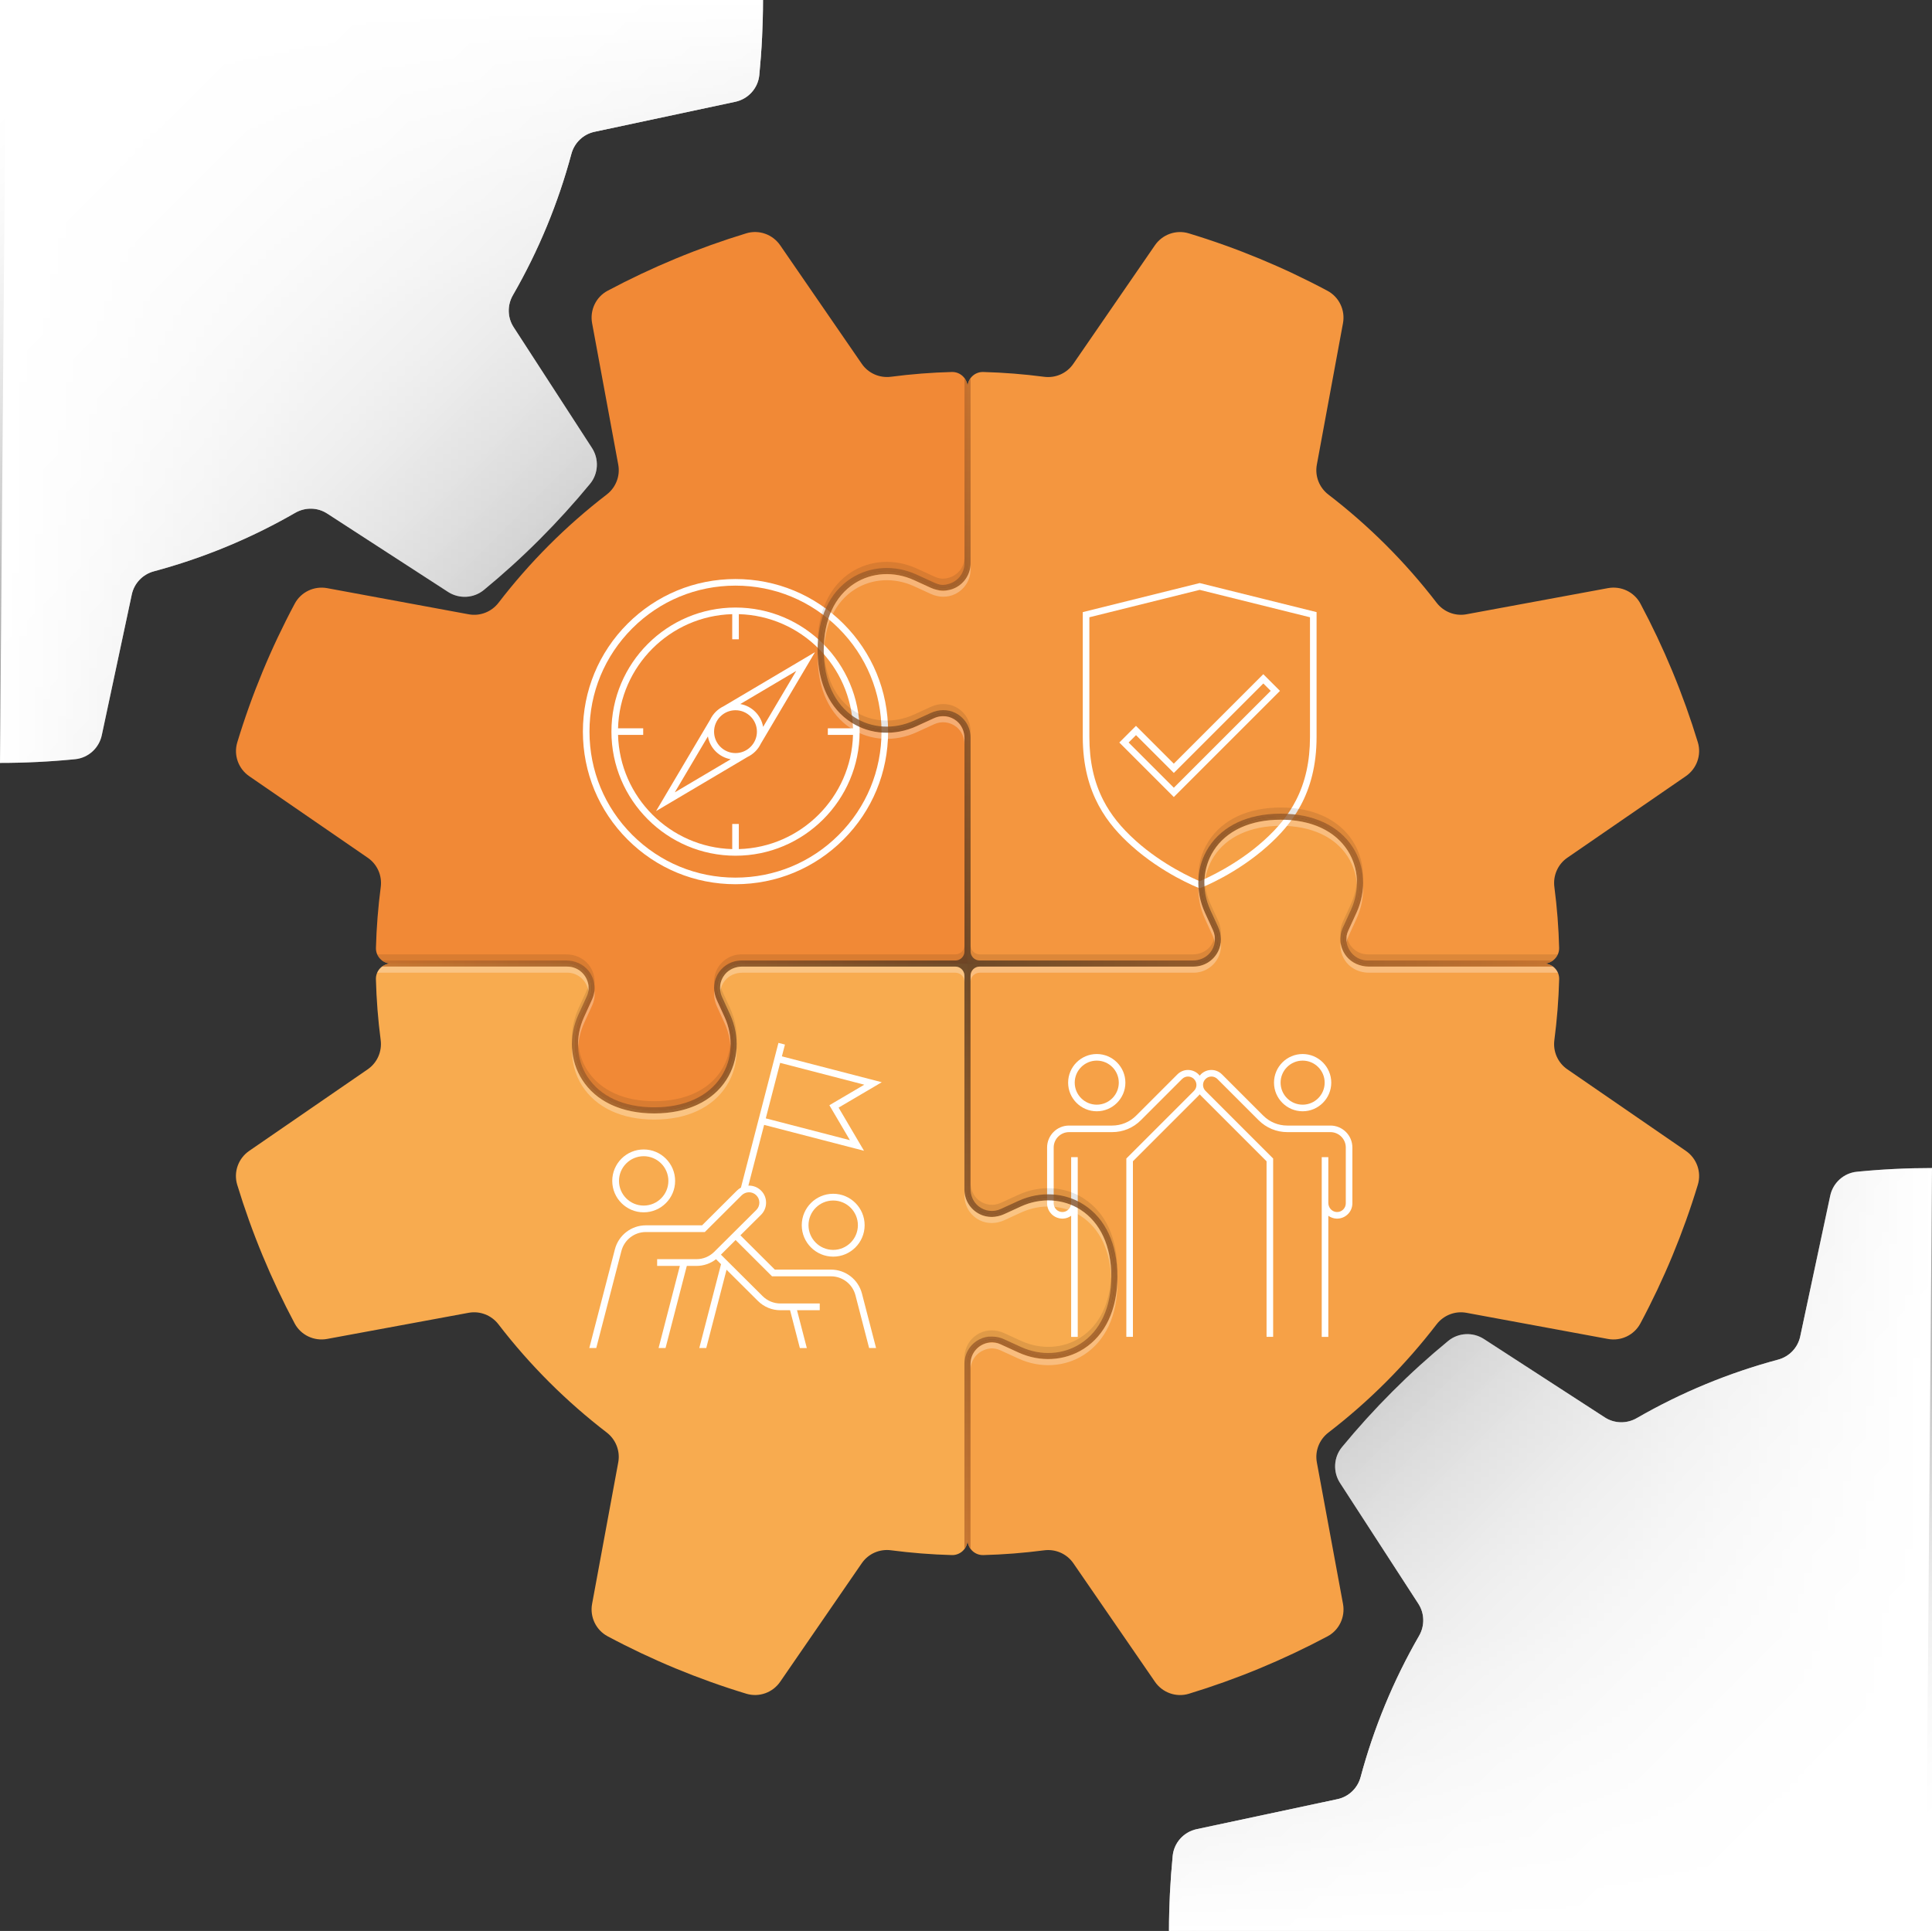 <svg xmlns="http://www.w3.org/2000/svg" xmlns:xlink="http://www.w3.org/1999/xlink" id="uuid-bcaa34d1-e131-4d05-b868-2a8798af2c97" viewBox="0 0 632.98 632.71"><rect x="0" y="0" width="632.98" height="632.71" fill="#333333" stroke="none"/><defs><style>.uuid-b2d14dbe-c5ed-437a-8855-ebee66334f7b{opacity:.1;}.uuid-dcdb1d39-9491-40f4-8242-4c07943117f3{fill:url(#uuid-6eb01490-c0f2-4089-8acf-d03068362289);}.uuid-a78f0ac0-f149-4640-ac01-c414bb413172{fill:#f8ab4f;}.uuid-0f7c4480-ae17-4b03-b914-b9de1ae625c4{fill:#f4963f;}.uuid-e26a002c-cf30-4a4c-8a1b-278a01afd14e{fill:#f6a147;}.uuid-dd105578-3af3-47cc-b3ad-46221698ab0f{fill:#fff;}.uuid-9fd77f78-1703-443a-a5e8-23b9f2b3762b{fill:#f18936;}.uuid-79cdb14a-b77e-40b6-a398-fa3aa9b499d3{fill:url(#uuid-1d6eca7f-b809-4350-9e77-6c09cb5d0335);}.uuid-6391c293-58d6-4432-b0dc-3e22cda823a1{fill:url(#uuid-a7e49ee4-1480-42a4-a254-ba053fa6f0a4);}.uuid-c0b446b5-d23a-4348-b05f-9783d4f92156{opacity:.3;}.uuid-463e843d-28b2-4956-bd17-13d39ae7bbb4{opacity:.8;}.uuid-b8076a5e-cfe2-4602-927f-249af6a83c24{fill:url(#uuid-9ed08d73-c912-4225-8ab5-fca1a2fde53c);}.uuid-e70fce72-004b-4587-9920-57665a37447f{fill:url(#uuid-4bf1a9c9-152e-42c2-86ca-0aa1db1281b7);}.uuid-8d78d569-c08b-4eb4-b921-cc59d1f0e322{fill:url(#uuid-413525d7-450e-46df-8c46-a9fbb9cf6c79);}.uuid-72e9ec94-87de-4792-8102-d11746e4792c{fill:url(#uuid-7a698a09-0ef4-49d5-bfee-b9ba226c81ef);}</style><linearGradient id="uuid-1d6eca7f-b809-4350-9e77-6c09cb5d0335" x1="0" y1="124.99" x2="249.98" y2="124.99" gradientUnits="userSpaceOnUse"><stop offset="0" stop-color="#fff"></stop><stop offset="1" stop-color="#9c9c9c"></stop></linearGradient><linearGradient id="uuid-9ed08d73-c912-4225-8ab5-fca1a2fde53c" x1="124.99" y1="0" x2="124.99" y2="249.98" gradientUnits="userSpaceOnUse"><stop offset="0" stop-color="#fff"></stop><stop offset="1" stop-color="#fff" stop-opacity="0"></stop></linearGradient><linearGradient id="uuid-7a698a09-0ef4-49d5-bfee-b9ba226c81ef" x1="17.8" y1="17.8" x2="194.58" y2="194.58" xlink:href="#uuid-9ed08d73-c912-4225-8ab5-fca1a2fde53c"></linearGradient><linearGradient id="uuid-a7e49ee4-1480-42a4-a254-ba053fa6f0a4" x1="-128.84" y1="32.78" x2="121.15" y2="32.78" gradientTransform="translate(504.15 540.5) rotate(-180)" xlink:href="#uuid-1d6eca7f-b809-4350-9e77-6c09cb5d0335"></linearGradient><linearGradient id="uuid-4bf1a9c9-152e-42c2-86ca-0aa1db1281b7" x1="-3.84" y1="-92.21" x2="-3.84" y2="157.77" gradientTransform="translate(504.15 540.5) rotate(-180)" xlink:href="#uuid-9ed08d73-c912-4225-8ab5-fca1a2fde53c"></linearGradient><linearGradient id="uuid-6eb01490-c0f2-4089-8acf-d03068362289" x1="-111.03" y1="-74.41" x2="65.74" y2="102.37" gradientTransform="translate(504.15 540.5) rotate(-180)" xlink:href="#uuid-9ed08d73-c912-4225-8ab5-fca1a2fde53c"></linearGradient><radialGradient id="uuid-413525d7-450e-46df-8c46-a9fbb9cf6c79" cx="316.99" cy="315.72" fx="316.99" fy="315.72" r="191.81" gradientUnits="userSpaceOnUse"><stop offset="0" stop-color="#4e3520"></stop><stop offset="1" stop-color="#bb6b2c"></stop></radialGradient></defs><g><path class="uuid-9fd77f78-1703-443a-a5e8-23b9f2b3762b" d="M242.94,315.72h74.06s0-74.06,0-74.06c0-5.83-6.03-9.71-11.33-7.27-1.82,.84-3.78,1.73-5.78,2.65-13.59,6.2-31-1.55-31-23.93s17.41-30.13,31-23.93c2,.91,3.96,1.81,5.78,2.65,5.3,2.43,11.33-1.44,11.33-7.27v-57.66c0-2.81-2.32-5.08-5.13-5.01-6.63,.17-13.29,.69-19.94,1.56-3.74,.49-7.44-1.13-9.58-4.23l-26.74-38.85c-2.46-3.57-6.95-5.18-11.1-3.92-7.78,2.37-15.51,5.13-23.18,8.31-7.67,3.18-15.09,6.69-22.26,10.51-3.83,2.04-5.86,6.35-5.08,10.62l8.57,46.38c.68,3.71-.79,7.47-3.78,9.77-13.46,10.34-25.33,22.3-35.44,35.46-2.3,2.99-6.06,4.47-9.77,3.79l-46.38-8.57c-4.26-.79-8.57,1.25-10.62,5.07-7.75,14.5-14.06,29.73-18.83,45.46-1.26,4.15,.35,8.64,3.92,11.09l38.85,26.74c3.11,2.14,4.73,5.84,4.23,9.59-.86,6.59-1.39,13.23-1.57,19.92-.08,2.81,2.19,5.14,5.01,5.14h57.65c5.83,0,9.71,6.03,7.27,11.33-.84,1.82-1.73,3.78-2.65,5.78-6.2,13.59,1.55,31,23.93,31s30.13-17.41,23.93-31c-.91-2-1.81-3.96-2.65-5.78-2.43-5.3,1.44-11.33,7.27-11.33Z"></path><path class="uuid-e26a002c-cf30-4a4c-8a1b-278a01afd14e" d="M434.93,536.18c3.83-2.04,5.86-6.35,5.08-10.62l-8.57-46.38c-.68-3.71,.79-7.47,3.78-9.77,13.46-10.34,25.33-22.3,35.44-35.46,2.3-2.99,6.06-4.47,9.77-3.79l46.38,8.57c4.26,.79,8.57-1.25,10.62-5.07,7.75-14.5,14.06-29.73,18.83-45.46,1.26-4.15-.35-8.64-3.92-11.09l-38.85-26.74c-3.11-2.14-4.73-5.84-4.23-9.59,.86-6.59,1.39-13.23,1.57-19.92,.08-2.81-2.19-5.14-5.01-5.14h-57.65c-5.83,0-9.71-6.03-7.27-11.33,.84-1.82,1.73-3.78,2.65-5.78,6.2-13.59-1.55-31-23.93-31s-30.13,17.41-23.93,31c.91,2,1.81,3.96,2.65,5.78,2.43,5.3-1.44,11.33-7.27,11.33h-74.06s0,74.06,0,74.06c0,5.83,6.03,9.71,11.33,7.27,1.82-.84,3.78-1.73,5.78-2.65,13.59-6.2,31,1.55,31,23.93s-17.41,30.13-31,23.93c-2-.91-3.96-1.81-5.78-2.65-5.3-2.43-11.33,1.44-11.33,7.27v57.66c0,2.81,2.32,5.08,5.13,5.01,6.63-.17,13.29-.69,19.94-1.56,3.74-.49,7.44,1.13,9.58,4.23l26.74,38.85c2.46,3.57,6.95,5.18,11.1,3.92,7.78-2.37,15.51-5.13,23.18-8.31,7.67-3.18,15.09-6.69,22.26-10.51Z"></path><path class="uuid-0f7c4480-ae17-4b03-b914-b9de1ae625c4" d="M547.96,220.05c-3.18-7.67-6.69-15.09-10.51-22.26-2.04-3.83-6.35-5.86-10.62-5.08l-46.38,8.57c-3.71,.68-7.47-.79-9.77-3.78-10.34-13.46-22.3-25.33-35.46-35.44-2.99-2.3-4.47-6.06-3.79-9.77l8.57-46.38c.79-4.26-1.25-8.57-5.07-10.62-14.5-7.75-29.73-14.06-45.46-18.83-4.15-1.26-8.64,.35-11.09,3.92l-26.74,38.85c-2.14,3.11-5.84,4.73-9.59,4.23-6.59-.86-13.23-1.39-19.92-1.57-2.81-.08-5.14,2.19-5.14,5.01v57.65c0,5.83-6.03,9.71-11.33,7.27-1.82-.84-3.78-1.73-5.78-2.65-13.59-6.2-31,1.55-31,23.93s17.41,30.13,31,23.93c2-.91,3.96-1.81,5.78-2.65,5.3-2.43,11.33,1.44,11.33,7.27v74.06h74.06c5.83,0,9.71-6.03,7.27-11.33-.84-1.82-1.73-3.78-2.65-5.78-6.2-13.59,1.55-31,23.93-31s30.13,17.41,23.93,31c-.91,2-1.81,3.96-2.65,5.78-2.43,5.3,1.44,11.33,7.27,11.33h57.66c2.81,0,5.08-2.32,5.01-5.13-.17-6.63-.69-13.29-1.56-19.94-.49-3.74,1.13-7.44,4.23-9.58l38.85-26.74c3.57-2.46,5.18-6.95,3.92-11.1-2.37-7.78-5.13-15.51-8.31-23.18Z"></path><path class="uuid-a78f0ac0-f149-4640-ac01-c414bb413172" d="M235.66,327.05c.84,1.82,1.73,3.78,2.65,5.78,6.2,13.59-1.55,31-23.93,31s-30.13-17.41-23.93-31c.91-2,1.81-3.96,2.65-5.78,2.43-5.3-1.44-11.33-7.27-11.33h-57.66c-2.81,0-5.08,2.32-5.01,5.13,.17,6.63,.69,13.29,1.56,19.94,.49,3.74-1.13,7.44-4.23,9.58l-38.85,26.74c-3.57,2.46-5.18,6.95-3.92,11.1,2.37,7.78,5.13,15.51,8.31,23.18,3.18,7.67,6.69,15.09,10.51,22.26,2.04,3.83,6.35,5.86,10.62,5.08l46.38-8.57c3.71-.68,7.47,.79,9.77,3.78,10.34,13.46,22.3,25.33,35.46,35.44,2.99,2.3,4.47,6.06,3.79,9.77l-8.57,46.38c-.79,4.26,1.25,8.57,5.07,10.62,14.5,7.75,29.73,14.06,45.46,18.83,4.15,1.26,8.64-.35,11.09-3.92l26.74-38.85c2.14-3.11,5.84-4.73,9.59-4.23,6.59,.86,13.23,1.39,19.92,1.57,2.81,.08,5.14-2.19,5.14-5.01v-57.65c0-5.83,6.03-9.71,11.33-7.27,1.82,.84,3.78,1.73,5.78,2.65,13.59,6.2,31-1.55,31-23.93s-17.41-30.13-31-23.93c-2,.91-3.96,1.81-5.78,2.65-5.3,2.43-11.33-1.44-11.33-7.27v-74.06s-74.06,0-74.06,0c-5.83,0-9.71,6.03-7.27,11.33Z"></path></g><g><path class="uuid-79cdb14a-b77e-40b6-a398-fa3aa9b499d3" d="M2,2L0,249.98c8.21,0,16.42-.4,24.6-1.21,4.31-.42,7.85-3.63,8.75-7.87l9.83-46.12c.79-3.69,3.59-6.6,7.24-7.58,16.03-4.3,31.61-10.69,46.32-19.17,3.27-1.88,7.31-1.81,10.47,.25l39.57,25.66c3.64,2.36,8.4,2.13,11.75-.63,6.28-5.16,12.37-10.68,18.23-16.55,5.87-5.87,11.38-11.95,16.55-18.23,2.75-3.35,2.99-8.11,.63-11.75l-25.66-39.57c-2.05-3.16-2.13-7.2-.25-10.47,8.48-14.71,14.87-30.29,19.17-46.32,.98-3.65,3.89-6.45,7.58-7.24l46.12-9.83c4.24-.9,7.44-4.43,7.87-8.75,.8-8.18,1.21-16.39,1.21-24.6L2,2Z"></path><path class="uuid-b8076a5e-cfe2-4602-927f-249af6a83c24" d="M0,0V249.98c8.21,0,16.42-.4,24.6-1.21,4.31-.42,7.85-3.63,8.75-7.87l9.83-46.12c.79-3.69,3.59-6.6,7.24-7.58,16.03-4.3,31.61-10.69,46.32-19.17,3.27-1.88,7.31-1.81,10.47,.25l39.57,25.66c3.64,2.36,8.4,2.13,11.75-.63,6.28-5.16,12.37-10.68,18.23-16.55,5.87-5.87,11.38-11.95,16.55-18.23,2.75-3.35,2.99-8.11,.63-11.75l-25.66-39.57c-2.05-3.16-2.13-7.2-.25-10.47,8.48-14.71,14.87-30.29,19.17-46.32,.98-3.65,3.89-6.45,7.58-7.24l46.12-9.83c4.24-.9,7.44-4.43,7.87-8.75,.8-8.18,1.21-16.39,1.21-24.6H0Z"></path><path class="uuid-72e9ec94-87de-4792-8102-d11746e4792c" d="M0,0V249.98c8.21,0,16.42-.4,24.6-1.21,4.31-.42,7.85-3.63,8.75-7.87l9.83-46.12c.79-3.69,3.59-6.6,7.24-7.58,16.03-4.3,31.61-10.69,46.32-19.17,3.27-1.88,7.31-1.81,10.47,.25l39.57,25.66c3.64,2.36,8.4,2.13,11.75-.63,6.28-5.16,12.37-10.68,18.23-16.55,5.87-5.87,11.38-11.95,16.55-18.23,2.75-3.35,2.99-8.11,.63-11.75l-25.66-39.57c-2.05-3.16-2.13-7.2-.25-10.47,8.48-14.71,14.87-30.29,19.17-46.32,.98-3.65,3.89-6.45,7.58-7.24l46.12-9.83c4.24-.9,7.44-4.43,7.87-8.75,.8-8.18,1.21-16.39,1.21-24.6H0Z"></path></g><g><path class="uuid-6391c293-58d6-4432-b0dc-3e22cda823a1" d="M630.98,630.71l2-247.98c-8.21,0-16.42,.4-24.6,1.21-4.31,.42-7.85,3.63-8.75,7.87l-9.83,46.12c-.79,3.69-3.59,6.6-7.24,7.58-16.03,4.3-31.61,10.69-46.32,19.17-3.27,1.88-7.31,1.81-10.47-.25l-39.57-25.66c-3.64-2.36-8.4-2.13-11.75,.63-6.28,5.16-12.37,10.68-18.23,16.55-5.87,5.87-11.38,11.95-16.55,18.23-2.75,3.35-2.99,8.11-.63,11.75l25.66,39.57c2.05,3.16,2.13,7.2,.25,10.47-8.48,14.71-14.87,30.29-19.17,46.32-.98,3.65-3.89,6.45-7.58,7.24l-46.12,9.83c-4.24,.9-7.44,4.43-7.87,8.75-.8,8.18-1.21,16.39-1.21,24.6l247.98-2Z"></path><path class="uuid-e70fce72-004b-4587-9920-57665a37447f" d="M632.98,632.71v-249.98c-8.21,0-16.42,.4-24.6,1.21-4.31,.42-7.85,3.63-8.75,7.87l-9.83,46.12c-.79,3.69-3.59,6.6-7.24,7.58-16.03,4.3-31.61,10.69-46.32,19.17-3.27,1.88-7.31,1.81-10.47-.25l-39.57-25.66c-3.64-2.36-8.4-2.13-11.75,.63-6.28,5.16-12.37,10.68-18.23,16.55-5.87,5.87-11.38,11.95-16.55,18.23-2.75,3.35-2.99,8.11-.63,11.75l25.66,39.57c2.05,3.16,2.13,7.2,.25,10.47-8.48,14.71-14.87,30.29-19.17,46.32-.98,3.65-3.89,6.45-7.58,7.24l-46.12,9.83c-4.24,.9-7.44,4.43-7.87,8.75-.8,8.18-1.21,16.39-1.21,24.6h249.98Z"></path><path class="uuid-dcdb1d39-9491-40f4-8242-4c07943117f3" d="M632.98,632.71v-249.98c-8.21,0-16.42,.4-24.6,1.21-4.31,.42-7.85,3.63-8.75,7.87l-9.83,46.12c-.79,3.69-3.59,6.6-7.24,7.58-16.03,4.3-31.61,10.69-46.32,19.17-3.27,1.88-7.31,1.81-10.47-.25l-39.57-25.66c-3.64-2.36-8.4-2.13-11.75,.63-6.28,5.16-12.37,10.68-18.23,16.55-5.87,5.87-11.38,11.95-16.55,18.23-2.75,3.35-2.99,8.11-.63,11.75l25.66,39.57c2.05,3.16,2.13,7.2,.25,10.47-8.48,14.71-14.87,30.29-19.17,46.32-.98,3.65-3.89,6.45-7.58,7.24l-46.12,9.83c-4.24,.9-7.44,4.43-7.87,8.75-.8,8.18-1.21,16.39-1.21,24.6h249.98Z"></path></g><g><path class="uuid-dd105578-3af3-47cc-b3ad-46221698ab0f" d="M276.33,204.37c-9.44-9.44-22-14.64-35.36-14.64s-25.91,5.2-35.36,14.64c-9.44,9.44-14.64,22-14.64,35.36s5.2,25.91,14.64,35.36c9.44,9.44,22,14.64,35.36,14.64s25.91-5.2,35.36-14.64c9.44-9.44,14.64-22,14.64-35.36s-5.2-25.91-14.64-35.36Zm-1.53,69.19c-9.04,9.04-21.05,14.01-33.83,14.01s-24.79-4.98-33.83-14.01c-9.04-9.04-14.01-21.05-14.01-33.83s4.98-24.79,14.01-33.83c9.04-9.04,21.05-14.01,33.83-14.01s24.79,4.98,33.83,14.01c9.04,9.04,14.01,21.05,14.01,33.83s-4.98,24.79-14.01,33.83Z"></path><path class="uuid-dd105578-3af3-47cc-b3ad-46221698ab0f" d="M240.98,199.07c-22.42,0-40.66,18.24-40.66,40.66s18.24,40.66,40.66,40.66,40.66-18.24,40.66-40.66-18.24-40.66-40.66-40.66Zm1.08,79.15v-8.24h-2.16v8.24c-20.38-.56-36.85-17.03-37.41-37.41h8.24s0-2.16,0-2.16h-8.24c.56-20.38,17.03-36.85,37.41-37.41v8.24h2.16v-8.24c20.38,.56,36.85,17.03,37.41,37.41h-8.25s0,2.16,0,2.16h8.25c-.56,20.38-17.03,36.85-37.41,37.41Z"></path><path class="uuid-dd105578-3af3-47cc-b3ad-46221698ab0f" d="M237.04,231.44c-1.9,.91-3.45,2.45-4.35,4.35l-17.75,29.98,29.98-17.75c1.9-.91,3.45-2.45,4.35-4.35l17.75-29.98-29.98,17.75Zm23.83-11.6l-10.85,18.33c-.66-3.81-3.67-6.82-7.48-7.48l18.33-10.85Zm-28.94,21.46c.66,3.81,3.67,6.82,7.48,7.48l-18.33,10.85,10.85-18.33Zm9.04,5.46c-3.87,0-7.02-3.15-7.02-7.02s3.15-7.02,7.02-7.02,7.02,3.15,7.02,7.02-3.15,7.02-7.02,7.02Z"></path></g><g><path class="uuid-dd105578-3af3-47cc-b3ad-46221698ab0f" d="M393.05,191.05l-38.3,9.52v40.9c0,18.9,8.51,28.97,15.92,35.63,10.21,9.18,21.52,13.62,21.99,13.81l.39,.15,.39-.15c.48-.18,11.78-4.63,21.99-13.81,7.41-6.66,15.92-16.72,15.92-35.63v-40.9l-38.3-9.52Zm36.14,50.42c0,7.96-1.5,14.75-4.58,20.76-2.42,4.71-5.79,8.93-10.62,13.26-8.87,7.97-18.86,12.37-20.94,13.24-2.08-.87-12.07-5.27-20.94-13.24-4.83-4.34-8.2-8.55-10.62-13.26-3.08-6.01-4.58-12.8-4.58-20.76v-39.21l36.14-8.98,36.14,8.98v39.21Z"></path><path class="uuid-dd105578-3af3-47cc-b3ad-46221698ab0f" d="M372.19,237.83l-5.47,5.47,17.86,17.86,34.78-34.78-5.47-5.47-29.32,29.32-12.39-12.39Zm44.13-11.46l-31.74,31.74-14.81-14.81,2.42-2.42,12.39,12.39,29.32-29.32,2.42,2.42Z"></path></g><g><path class="uuid-dd105578-3af3-47cc-b3ad-46221698ab0f" d="M359.33,364.13c5.17,0,9.38-4.21,9.38-9.38s-4.21-9.38-9.38-9.38-9.38,4.21-9.38,9.38,4.21,9.38,9.38,9.38Zm0-16.6c3.98,0,7.22,3.24,7.22,7.22s-3.24,7.22-7.22,7.22-7.22-3.24-7.22-7.22,3.24-7.22,7.22-7.22Z"></path><path class="uuid-dd105578-3af3-47cc-b3ad-46221698ab0f" d="M426.78,364.13c5.17,0,9.38-4.21,9.38-9.38s-4.21-9.38-9.38-9.38-9.38,4.21-9.38,9.38,4.21,9.38,9.38,9.38Zm0-16.6c3.98,0,7.22,3.24,7.22,7.22s-3.24,7.22-7.22,7.22-7.22-3.24-7.22-7.22,3.24-7.22,7.22-7.22Z"></path><path class="uuid-dd105578-3af3-47cc-b3ad-46221698ab0f" d="M435.86,368.81h-14.11c-2.98,0-5.78-1.16-7.89-3.27l-13.5-13.5c-1.89-1.89-4.89-1.93-6.84-.1-.17,.16-.32,.33-.46,.51-.14-.18-.3-.35-.47-.51-1.95-1.83-4.95-1.79-6.84,.1l-13.5,13.5c-2.11,2.11-4.91,3.27-7.89,3.27h-14.11c-3.97,0-7.19,3.23-7.19,7.19v18.28c0,1.37,.54,2.65,1.53,3.61,.99,.95,2.29,1.45,3.66,1.41,.99-.03,1.92-.37,2.69-.93v39.68h2.16v-58.88h-2.16v15.01c0,1.58-1.24,2.91-2.76,2.96-.79,.03-1.53-.26-2.09-.8-.56-.54-.87-1.27-.87-2.06v-18.28c0-2.78,2.26-5.04,5.04-5.04h14.11c3.56,0,6.9-1.38,9.41-3.9l13.5-13.5c1.06-1.06,2.74-1.09,3.84-.06,.55,.52,.85,1.21,.87,1.96,.01,.75-.27,1.46-.81,1.99l-22.16,22.16v58.43h2.16v-57.53l21.53-21.53c.13-.13,.25-.26,.36-.4,.11,.14,.23,.28,.36,.4l21.53,21.53v57.53h2.16v-58.43l-22.16-22.16c-.53-.53-.82-1.24-.81-1.99,.01-.75,.32-1.45,.87-1.96,1.09-1.03,2.78-1,3.84,.06l13.5,13.5c2.51,2.51,5.86,3.9,9.41,3.9h14.11c2.78,0,5.04,2.26,5.04,5.04v18.28c0,.78-.31,1.51-.87,2.06-.56,.54-1.3,.83-2.09,.8-1.52-.05-2.76-1.38-2.76-2.96v-15.01h-2.16v58.88h2.16v-39.68c.77,.55,1.7,.89,2.69,.93,1.38,.04,2.67-.45,3.66-1.41,.99-.95,1.53-2.24,1.53-3.61v-18.28c0-3.97-3.23-7.19-7.19-7.19Z"></path></g><g><path class="uuid-dd105578-3af3-47cc-b3ad-46221698ab0f" d="M210.89,397.24c5.68,0,10.3-4.62,10.3-10.3s-4.62-10.3-10.3-10.3-10.3,4.62-10.3,10.3,4.62,10.3,10.3,10.3Zm0-18.39c4.46,0,8.09,3.63,8.09,8.09s-3.63,8.09-8.09,8.09-8.09-3.63-8.09-8.09,3.63-8.09,8.09-8.09Z"></path><path class="uuid-dd105578-3af3-47cc-b3ad-46221698ab0f" d="M272.98,391.16c-5.68,0-10.3,4.62-10.3,10.3s4.62,10.3,10.3,10.3,10.3-4.62,10.3-10.3-4.62-10.3-10.3-10.3Zm0,18.39c-4.46,0-8.09-3.63-8.09-8.09s3.63-8.09,8.09-8.09,8.09,3.63,8.09,8.09-3.63,8.09-8.09,8.09Z"></path><path class="uuid-dd105578-3af3-47cc-b3ad-46221698ab0f" d="M272.27,416.01h-18.41l-11.28-11.24,6.76-6.72c1.07-1.06,1.65-2.48,1.65-3.98,0-1.51-.59-2.92-1.66-3.97-1.14-1.13-2.65-1.66-4.14-1.61l5.16-19.9,32.72,8.48-8.32-14.14,14.14-8.32-32.72-8.48,1-3.86-2.13-.55-12.29,47.43c-.47,.25-.9,.57-1.3,.96l-11.43,11.39h-18.41c-4.78,0-8.95,3.23-10.15,7.85l-8.39,32.36h2.28l8.24-31.81c.95-3.65,4.24-6.2,8.01-6.2h19.32l12.08-12.04c1.32-1.31,3.46-1.32,4.78-.01,.65,.64,1.01,1.5,1.01,2.41,0,.91-.35,1.77-1,2.41l-13.78,13.71c-1.56,1.55-3.63,2.41-5.84,2.41h-12.87v2.21h7.44l-6.97,26.91h2.28l6.97-26.91h3.15c2.35,0,4.59-.77,6.42-2.2l1.64,1.64-7.12,27.47h2.28l6.65-25.66,10.27,10.22c1.98,1.97,4.6,3.05,7.39,3.05h3.15l3.21,12.4h2.28l-3.21-12.4h7.44v-2.21h-12.87c-2.2,0-4.28-.86-5.84-2.41l-13.66-13.59,4.81-4.79,11.93,11.89h19.32c3.77,0,7.06,2.55,8.01,6.2l4.48,17.3h2.28l-4.63-17.85c-1.2-4.62-5.37-7.85-10.15-7.85Zm-.54-53.86l6.73,11.45-27.57-7.15,4.71-18.18,27.57,7.15-11.45,6.73Z"></path></g><g><g class="uuid-463e843d-28b2-4956-bd17-13d39ae7bbb4"><path class="uuid-8d78d569-c08b-4eb4-b921-cc59d1f0e322" d="M505.81,315.72h0c1.12,0,2.15-.38,2.98-1h-60.64c-3.45,0-6.5-2.5-7.01-6.32-.16-1.19,.1-2.4,.6-3.48,.85-1.86,1.76-3.85,2.7-5.89,3.26-7.15,2.8-15.15-1.23-21.42-4.56-7.09-12.94-11-23.61-11s-19.05,3.91-23.61,11c-4.03,6.27-4.49,14.27-1.23,21.42,.92,2,1.81,3.96,2.65,5.78,1.11,2.41,.77,5.22-.92,7.32-1.37,1.7-3.51,2.59-5.69,2.59h-69.81c-1.66,0-3-1.34-3-3v-70.06c0-3.41-1.89-6.51-5-8.07-2.51-1.25-5.48-1.16-8.02,.01-1.75,.8-3.6,1.65-5.5,2.52-6.52,2.97-13.82,2.57-19.51-1.09-6.5-4.18-10.08-11.97-10.08-21.93s3.58-17.75,10.08-21.93c5.69-3.66,12.98-4.07,19.51-1.09,1.9,.87,3.76,1.72,5.5,2.52,2.55,1.17,5.52,1.27,8.02,.01,3.11-1.55,5-4.66,5-8.07v-60.63c-.62,.83-1,1.86-1,2.98h0c0-1.13-.38-2.15-1-2.98v60.64c0,3.45-2.49,6.5-6.31,7.01-1.19,.16-2.4-.09-3.49-.6-1.86-.85-3.85-1.77-5.9-2.7-7.14-3.26-15.15-2.8-21.42,1.23-7.09,4.56-11,12.94-11,23.61s3.91,19.05,11,23.61c6.27,4.03,14.27,4.49,21.42,1.23,2-.91,3.96-1.81,5.78-2.65,2.41-1.11,5.21-.77,7.32,.92,1.7,1.36,2.6,3.5,2.6,5.68v69.83c0,1.66-1.34,3-3,3h-70.06c-3.41,0-6.51,1.9-8.07,5-1.25,2.51-1.16,5.48,.01,8.02,.8,1.74,1.65,3.6,2.52,5.5,2.98,6.52,2.57,13.82-1.09,19.51-4.18,6.5-11.97,10.08-21.93,10.08s-17.75-3.58-21.93-10.08c-3.66-5.69-4.07-12.98-1.09-19.51,.91-2,1.81-3.95,2.64-5.78,1.42-3.1,.99-6.71-1.19-9.42-1.76-2.18-4.51-3.33-7.31-3.33h-60.32c.83,.62,1.86,1,2.98,1h0c-1.12,0-2.15,.38-2.98,1h60.64c3.45,0,6.5,2.5,7.01,6.32,.16,1.19-.1,2.4-.6,3.49-.85,1.86-1.76,3.84-2.7,5.89-3.26,7.15-2.8,15.15,1.23,21.42,4.56,7.09,12.94,11,23.61,11s19.05-3.91,23.61-11c4.03-6.27,4.49-14.27,1.23-21.42-.92-2-1.81-3.96-2.65-5.78-1.11-2.41-.77-5.22,.92-7.32,1.37-1.7,3.51-2.59,5.69-2.59h69.81c1.66,0,3,1.34,3,3v70.06c0,3.41,1.9,6.52,5.01,8.07,2.51,1.25,5.48,1.15,8.02-.02,1.74-.8,3.6-1.65,5.5-2.52,6.52-2.98,13.81-2.57,19.51,1.09,6.5,4.18,10.08,11.97,10.08,21.93s-3.58,17.75-10.08,21.93c-5.69,3.66-12.99,4.07-19.51,1.09-1.9-.87-3.75-1.72-5.5-2.52-2.55-1.17-5.52-1.27-8.03-.01-3.11,1.55-5,4.66-5,8.07v60.63c.62-.83,1-1.86,1-2.98h0c0,1.13,.38,2.15,1,2.98v-60.64c0-3.45,2.5-6.5,6.32-7.01,1.19-.16,2.4,.1,3.49,.6,1.86,.85,3.84,1.76,5.89,2.7,7.14,3.26,15.15,2.8,21.42-1.23,7.09-4.56,11-12.94,11-23.61s-3.91-19.05-11-23.61c-6.26-4.03-14.27-4.49-21.42-1.23-2,.92-3.96,1.81-5.78,2.65-2.41,1.11-5.22,.77-7.32-.92-1.7-1.37-2.6-3.51-2.6-5.69v-69.81c0-1.66,1.34-3,3-3h70.06c3.41,0,6.52-1.9,8.07-5.01,1.25-2.51,1.15-5.48-.02-8.03-.8-1.74-1.65-3.6-2.52-5.5-2.98-6.52-2.57-13.81,1.09-19.51,4.18-6.5,11.97-10.08,21.93-10.08s17.75,3.58,21.93,10.08c3.66,5.69,4.07,12.98,1.09,19.51-.91,2-1.81,3.95-2.64,5.78-1.42,3.1-.99,6.71,1.18,9.42,1.76,2.18,4.51,3.33,7.31,3.33h60.32c-.83-.62-1.86-1-2.98-1Z"></path></g><g><g class="uuid-b2d14dbe-c5ed-437a-8855-ebee66334f7b"><path d="M312.99,231.6c-2.51-1.25-5.48-1.16-8.02,.01-1.75,.8-3.6,1.65-5.5,2.52-6.52,2.97-13.82,2.57-19.51-1.09-6.28-4.04-9.82-11.45-10.06-20.93,0,.33-.02,.66-.02,1,0,9.96,3.58,17.75,10.08,21.93,5.69,3.66,12.98,4.07,19.51,1.09,1.9-.87,3.76-1.72,5.5-2.52,.8-.37,1.64-.61,2.5-.76,.84-.19,1.7-.23,2.54-.11,1.03,.1,2.04,.38,2.99,.86,3.11,1.55,5,4.66,5,8.07v-2c0-3.41-1.89-6.51-5-8.07Z"></path><path d="M396.59,296.19c-1.18-2.59-1.82-5.31-1.94-8-.18,3.33,.47,6.76,1.94,10,.87,1.9,1.71,3.75,2.52,5.5,.46,1,.75,2.06,.86,3.13,.19-1.73-.12-3.51-.86-5.13-.8-1.74-1.65-3.6-2.52-5.5Z"></path><path d="M354.03,438.26c-5.69,3.66-12.99,4.07-19.51,1.09-1.9-.87-3.75-1.72-5.5-2.52-2.55-1.17-5.52-1.27-8.03-.01-3.11,1.55-5,4.66-5,8.07v2c0-3.41,1.9-6.52,5-8.07,.77-.39,1.59-.63,2.42-.77,.29-.07,.59-.14,.89-.18,.89-.12,1.8,0,2.65,.27,.7,.15,1.4,.38,2.06,.69,1.74,.8,3.6,1.65,5.5,2.52,2.74,1.25,5.61,1.89,8.44,1.96,.12,0,.25,.01,.37,.01,.19,0,.38-.01,.57-.01,.23,0,.46,0,.69-.02,3.34-.19,6.59-1.21,9.43-3.03,6.5-4.18,10.08-11.97,10.08-21.93,0-.34-.01-.67-.02-1-.23,9.48-3.78,16.89-10.06,20.93Z"></path><path d="M444.57,288.19c-.12,2.69-.76,5.4-1.94,8-.91,2-1.81,3.95-2.64,5.78-.71,1.55-.96,3.22-.76,4.84,.1-.97,.34-1.93,.76-2.84,.84-1.82,1.73-3.77,2.64-5.78,1.48-3.24,2.12-6.67,1.94-10Z"></path><path d="M443.21,277.6c2.06,3.2,3.18,6.86,3.35,10.62,.19-4.46-.93-8.85-3.35-12.62-4.56-7.09-12.94-11-23.61-11s-19.05,3.91-23.61,11c-2.42,3.76-3.54,8.16-3.35,12.62,.18-3.76,1.3-7.42,3.35-10.62,4.29-6.67,11.97-10.52,21.75-10.95,.61-.03,1.23-.04,1.86-.04s1.25,.01,1.86,.04c9.78,.43,17.45,4.28,21.75,10.95Z"></path><path d="M396.49,310.13c-1.37,1.7-3.51,2.59-5.69,2.59h-69.81c-1.66,0-3-1.34-3-3v2c0,1.66,1.34,3,3,3,0,0,0,0,0,0h69.82c2.18,0,4.32-.9,5.68-2.59,1.26-1.57,1.77-3.53,1.49-5.42-.17,1.22-.67,2.4-1.49,3.42Z"></path><path d="M236.57,324.64c-.28-.62-.47-1.26-.57-1.91-.19,1.31,0,2.66,.57,3.91,.84,1.83,1.73,3.78,2.65,5.78,1.3,2.85,2,5.84,2.12,8.8,.17-3.6-.53-7.31-2.12-10.8-.92-2-1.81-3.96-2.65-5.78Z"></path><path d="M355.11,392.72c-6.26-4.03-14.27-4.49-21.42-1.23-2,.92-3.96,1.81-5.78,2.65-2.41,1.11-5.22,.77-7.32-.92-1.7-1.37-2.6-3.51-2.6-5.69v2c0,2.18,.89,4.32,2.6,5.69,1.01,.81,2.18,1.3,3.39,1.48,.85,.09,1.7,.04,2.55-.11,.47-.11,.93-.25,1.38-.45,1.82-.84,3.78-1.73,5.78-2.65,3.06-1.39,6.27-2.1,9.43-2.15,.07,0,.14,0,.2,0,.25,0,.5,.01,.75,.02,.17,0,.34,0,.51,.01,3.73,.19,7.34,1.31,10.51,3.35,6.87,4.42,10.74,12.42,10.97,22.61,0-.33,.02-.66,.02-1,0-10.67-3.91-19.05-11-23.61Z"></path><path d="M278.87,189.5c6.27-4.03,14.27-4.49,21.42-1.23,2.05,.93,4.04,1.85,5.9,2.7,.27,.12,.54,.23,.83,.32,1.18,.26,2.38,.29,3.56,.09,3.31-.84,5.42-3.66,5.42-6.83v-2c0,3.45-2.49,6.5-6.31,7.01-1.19,.16-2.4-.09-3.49-.6-1.86-.85-3.85-1.77-5.9-2.7-7.14-3.26-15.15-2.8-21.42,1.23-7.09,4.56-11,12.94-11,23.61,0,.34,.02,.67,.02,1,.24-10.19,4.11-18.19,10.97-22.61Z"></path><path d="M192.24,326.53c.5-1.09,.76-2.3,.6-3.49-.01-.09-.03-.18-.05-.27-.11,.6-.29,1.19-.55,1.75-.85,1.86-1.76,3.84-2.7,5.89-1.59,3.5-2.29,7.2-2.12,10.8,.13-2.96,.82-5.95,2.12-8.8,.93-2.04,1.84-4.03,2.7-5.89Z"></path><path d="M315.99,241.89h0s0,67.83,0,67.83c0,1.66-1.34,3-3,3h-70.06c-3.41,0-6.51,1.9-8.07,5-.76,1.53-1.02,3.23-.84,4.9,.11-1,.38-1.98,.84-2.9,1.55-3.11,4.66-5,8.07-5h.24s0,0,0,0h69.81s0,0,0,0c1.66,0,3-1.34,3-3v-69.83Z"></path><path d="M236.31,350.75c-4.18,6.5-11.97,10.08-21.93,10.08s-17.75-3.58-21.93-10.08c-1.84-2.86-2.86-6.14-3.04-9.51-.18,4.07,.83,8.08,3.04,11.51,3.92,6.09,11,9.61,20.06,10.04,.61,.03,1.23,.04,1.86,.04s1.25-.02,1.86-.04c9.07-.42,16.15-3.95,20.06-10.04,2.2-3.43,3.22-7.44,3.04-11.51-.18,3.37-1.19,6.64-3.04,9.51Z"></path></g><g class="uuid-c0b446b5-d23a-4348-b05f-9783d4f92156"><path class="uuid-dd105578-3af3-47cc-b3ad-46221698ab0f" d="M279.96,193.18c5.69-3.66,12.98-4.07,19.51-1.09,1.9,.87,3.76,1.72,5.5,2.52,2.55,1.17,5.52,1.27,8.02,.01,3.11-1.55,5-4.66,5-8.07v-2c0,3.41-1.89,6.51-5,8.07-.77,.38-1.58,.63-2.42,.77-.29,.07-.59,.14-.9,.18-.9,.12-1.8,0-2.66-.27-.7-.15-1.39-.38-2.05-.68-1.75-.8-3.6-1.65-5.5-2.52-6.52-2.97-13.82-2.57-19.51,1.09-6.5,4.18-10.08,11.97-10.08,21.93,0,.34,.01,.67,.02,1,.23-9.48,3.78-16.89,10.06-20.93Z"></path><path class="uuid-dd105578-3af3-47cc-b3ad-46221698ab0f" d="M189.42,343.25c.12-2.69,.76-5.4,1.94-8,.91-2,1.81-3.95,2.64-5.78,.71-1.54,.96-3.22,.76-4.84-.1,.97-.34,1.93-.76,2.84-.84,1.82-1.73,3.77-2.64,5.78-1.48,3.24-2.12,6.67-1.94,10Z"></path><path class="uuid-dd105578-3af3-47cc-b3ad-46221698ab0f" d="M278.87,238.72c6.27,4.03,14.27,4.49,21.42,1.23,2-.91,3.96-1.81,5.78-2.65,2.41-1.11,5.21-.77,7.32,.92,1.7,1.36,2.6,3.5,2.6,5.68v-2c0-2.18-.9-4.31-2.6-5.68-1.01-.81-2.18-1.3-3.39-1.48-.84-.08-1.69-.04-2.53,.11-.47,.11-.94,.25-1.39,.45-1.82,.84-3.78,1.73-5.78,2.65-7.15,3.26-15.15,2.8-21.42-1.23-6.87-4.42-10.73-12.42-10.97-22.61,0,.33-.02,.66-.02,1,0,10.66,3.91,19.05,11,23.61Z"></path><path class="uuid-dd105578-3af3-47cc-b3ad-46221698ab0f" d="M441.75,304.92c-.5,1.09-.76,2.3-.6,3.48,.01,.09,.03,.17,.05,.26,.1-.6,.29-1.19,.55-1.75,.85-1.86,1.76-3.85,2.7-5.89,1.59-3.5,2.29-7.2,2.12-10.8-.13,2.96-.82,5.95-2.12,8.8-.93,2.05-1.84,4.04-2.7,5.89Z"></path><path class="uuid-dd105578-3af3-47cc-b3ad-46221698ab0f" d="M397.41,306.8c.28,.62,.47,1.26,.56,1.91,.19-1.31,0-2.66-.56-3.91-.84-1.83-1.73-3.78-2.65-5.78-1.3-2.85-2-5.84-2.12-8.8-.17,3.6,.53,7.31,2.12,10.8,.92,2,1.81,3.96,2.65,5.78Z"></path><path class="uuid-dd105578-3af3-47cc-b3ad-46221698ab0f" d="M315.99,391.78c0,3.41,1.9,6.52,5.01,8.07,2.51,1.25,5.48,1.15,8.02-.02,1.74-.8,3.6-1.65,5.5-2.52,6.52-2.98,13.81-2.57,19.51,1.09,6.28,4.04,9.82,11.45,10.06,20.93,0-.33,.02-.66,.02-1,0-9.96-3.58-17.75-10.08-21.93-2.84-1.83-6.09-2.84-9.43-3.03-.16,0-.31,0-.47-.01-.27,0-.53-.02-.8-.02-.05,0-.11,0-.16,0-2.9,.04-5.85,.69-8.65,1.97-1.9,.87-3.75,1.72-5.5,2.52-.8,.37-1.64,.61-2.5,.76-.84,.19-1.7,.23-2.55,.11-1.03-.1-2.04-.38-2.98-.85-3.11-1.55-5.01-4.66-5.01-8.07v2Z"></path><path class="uuid-dd105578-3af3-47cc-b3ad-46221698ab0f" d="M237.4,335.25c1.18,2.59,1.82,5.31,1.94,8,.18-3.33-.47-6.76-1.94-10-.87-1.9-1.72-3.76-2.52-5.5-.46-1-.74-2.06-.86-3.13-.19,1.73,.12,3.51,.86,5.13,.8,1.74,1.65,3.6,2.52,5.5Z"></path><path class="uuid-dd105578-3af3-47cc-b3ad-46221698ab0f" d="M399.12,311.71c-1.55,3.11-4.66,5.01-8.07,5.01h-.24s0,0,0,0h-69.81s0,0,0,0c-1.66,0-3,1.34-3,3v69.81s0,0,0,0v-67.81c0-1.66,1.34-3,3-3h70.06c3.41,0,6.52-1.9,8.07-5.01,.76-1.53,1.02-3.23,.84-4.9-.11,1-.38,1.98-.84,2.9Z"></path><path class="uuid-dd105578-3af3-47cc-b3ad-46221698ab0f" d="M444.57,290.19c.18-4.07-.83-8.08-3.04-11.51-3.92-6.09-11-9.61-20.06-10.04-.61-.03-1.23-.04-1.86-.04s-1.25,.02-1.86,.04c-9.07,.42-16.15,3.95-20.06,10.04-2.2,3.43-3.22,7.44-3.04,11.51,.18-3.37,1.19-6.64,3.04-9.51,4.18-6.5,11.97-10.08,21.93-10.08s17.75,3.58,21.93,10.08c1.84,2.86,2.86,6.14,3.04,9.51Z"></path><path class="uuid-dd105578-3af3-47cc-b3ad-46221698ab0f" d="M355.11,441.94c-3.17,2.04-6.79,3.16-10.51,3.35-.21,.01-.43,.01-.65,.02-.21,0-.41,.02-.62,.02-.11,0-.21,0-.32-.01-3.13-.06-6.3-.77-9.32-2.14-2.04-.93-4.03-1.84-5.89-2.7-.27-.13-.55-.23-.84-.33-1.17-.26-2.37-.29-3.54-.1-3.31,.83-5.43,3.66-5.43,6.83v2c0-3.45,2.5-6.5,6.32-7.01,1.19-.16,2.4,.1,3.49,.6,1.86,.85,3.84,1.76,5.89,2.7,7.14,3.26,15.15,2.8,21.42-1.23,7.09-4.56,11-12.94,11-23.61,0-.34-.02-.67-.02-1-.24,10.18-4.11,18.19-10.97,22.61Z"></path><path class="uuid-dd105578-3af3-47cc-b3ad-46221698ab0f" d="M315.99,319.72c0-1.66-1.34-3-3-3,0,0,0,0,0,0h-69.81c-2.18,0-4.32,.89-5.68,2.59-1.26,1.57-1.77,3.53-1.49,5.42,.17-1.22,.67-2.4,1.49-3.42,1.37-1.7,3.51-2.59,5.69-2.59h69.81c1.66,0,3,1.34,3,3v-2Z"></path><path class="uuid-dd105578-3af3-47cc-b3ad-46221698ab0f" d="M237.99,353.84c-4.29,6.67-11.97,10.52-21.75,10.96-.61,.03-1.23,.04-1.86,.04s-1.25-.01-1.86-.04c-9.78-.43-17.46-4.28-21.75-10.95-2.06-3.2-3.18-6.86-3.35-10.62-.19,4.46,.93,8.85,3.35,12.62,4.56,7.09,12.94,11,23.61,11s19.05-3.91,23.61-11c2.42-3.76,3.54-8.16,3.35-12.62-.18,3.76-1.3,7.42-3.35,10.62Z"></path></g></g><g class="uuid-c0b446b5-d23a-4348-b05f-9783d4f92156"><path class="uuid-dd105578-3af3-47cc-b3ad-46221698ab0f" d="M192.79,324.78c.1-.57,.12-1.16,.05-1.74-.43-3.23-2.67-5.5-5.43-6.14-.62-.12-1.26-.19-1.9-.19h-60.32c-.69,.52-1.24,1.2-1.6,2h62.23c3.37,0,6.35,2.38,6.96,6.06Z"></path></g><g class="uuid-c0b446b5-d23a-4348-b05f-9783d4f92156"><path class="uuid-dd105578-3af3-47cc-b3ad-46221698ab0f" d="M508.79,316.72h-60.63c-.54,0-1.06-.07-1.57-.18-2.11-.4-4.07-1.46-5.43-3.15-1.09-1.36-1.74-2.94-1.94-4.57-.24,2.31,.41,4.67,1.94,6.57,1.76,2.18,4.51,3.33,7.31,3.33h61.92c-.35-.8-.9-1.48-1.6-2Z"></path></g><g class="uuid-b2d14dbe-c5ed-437a-8855-ebee66334f7b"><path d="M187.4,314.9c2.11,.4,4.06,1.46,5.42,3.15,1.09,1.36,1.75,2.94,1.95,4.58,.24-2.31-.41-4.67-1.95-6.58-1.76-2.18-4.51-3.33-7.31-3.33h-61.91c.35,.8,.9,1.48,1.6,2h60.63c.54,0,1.07,.07,1.58,.19Z"></path></g><g class="uuid-b2d14dbe-c5ed-437a-8855-ebee66334f7b"><path d="M510.39,312.72h-62.23c-3.37,0-6.35-2.38-6.96-6.06-.1,.57-.12,1.16-.05,1.74,.43,3.23,2.67,5.5,5.44,6.14,.62,.12,1.25,.18,1.88,.18h60.33c.69-.52,1.24-1.2,1.6-2Z"></path></g></g></svg>